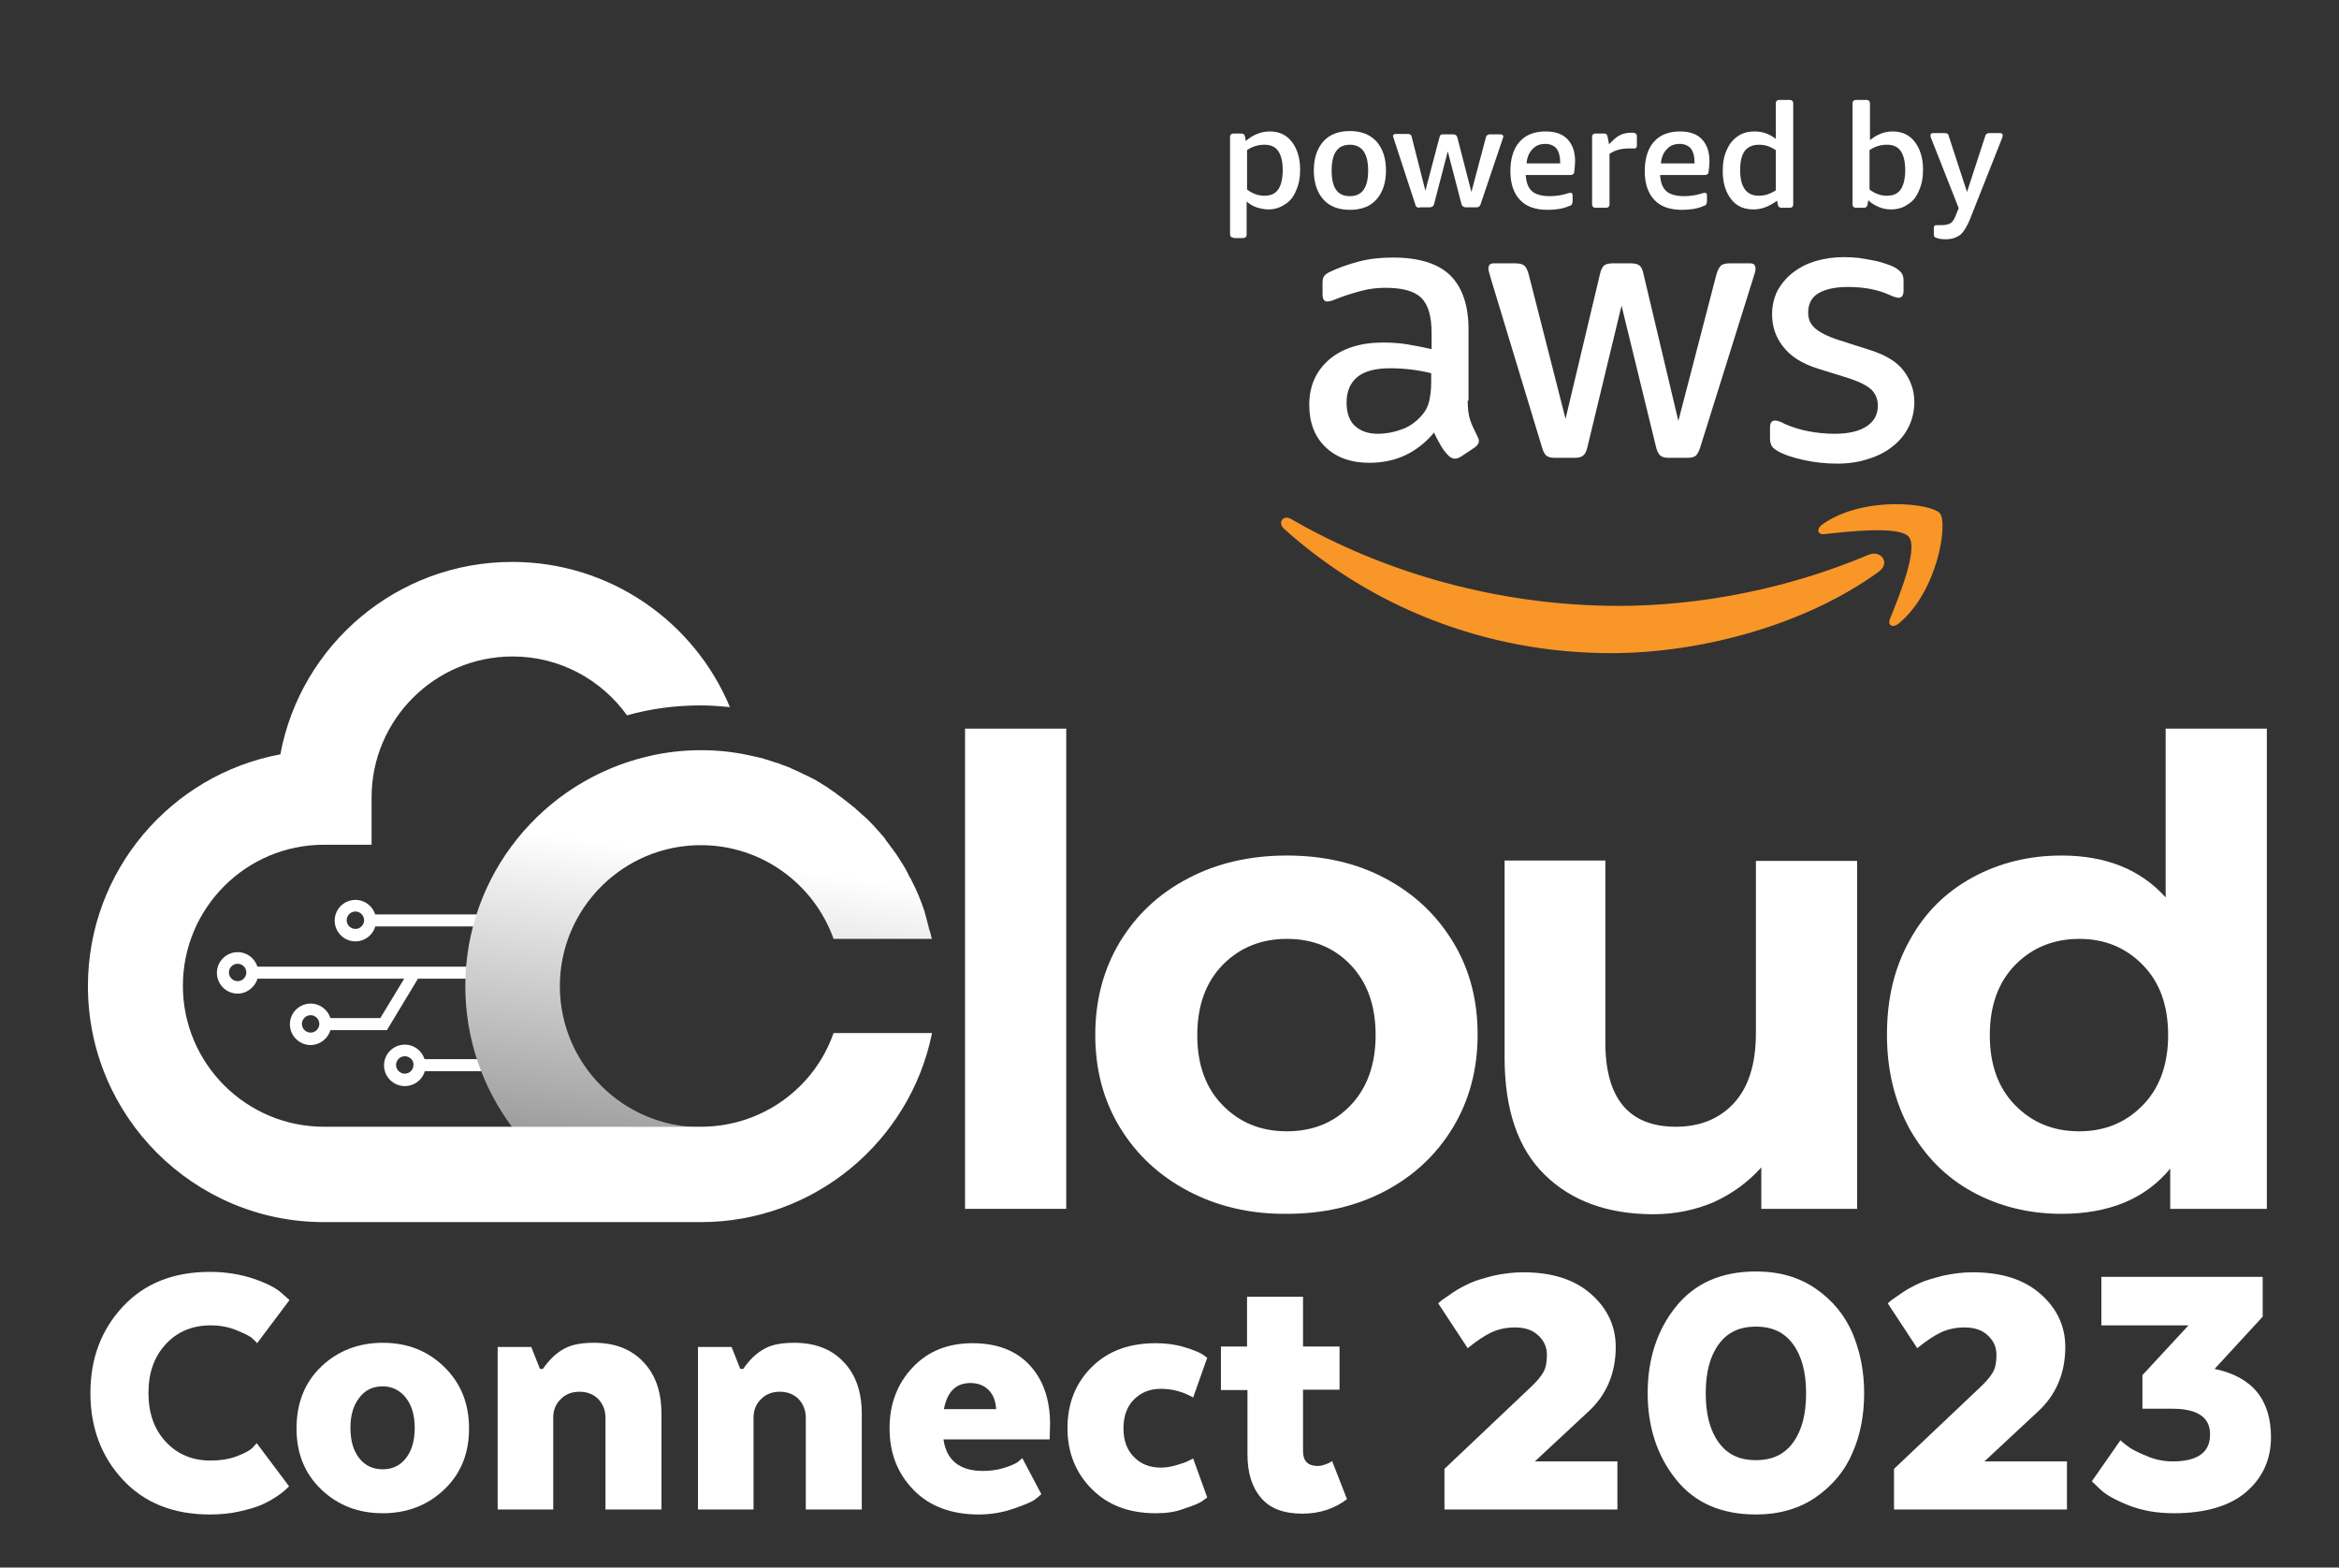 <?xml version="1.0" encoding="utf-8"?>
<!-- Generator: Adobe Illustrator 27.2.0, SVG Export Plug-In . SVG Version: 6.00 Build 0)  -->
<svg version="1.1" id="Layer_1" xmlns="http://www.w3.org/2000/svg" xmlns:xlink="http://www.w3.org/1999/xlink" x="0px" y="0px"
	 viewBox="0 0 564 378" style="enable-background:new 0 0 564 378;" xml:space="preserve">
<rect x="0" y="0" width="564" height="378" fill="#333333" stroke="none"/>
<style type="text/css">
	.st0{fill:#FFFFFF;}
	.st1{fill:url(#SVGID_1_);}
	.st2{fill-rule:evenodd;clip-rule:evenodd;fill:#F89628;}
</style>
<g>
	<g>
		<rect x="89.3" y="220.5" class="st0" width="27.8" height="2.9"/>
	</g>
	<g>
		<rect x="60.8" y="233.1" class="st0" width="60.7" height="2.9"/>
	</g>
	<g>
		<path class="st0" d="M57.3,239.6c-2.8,0-5-2.3-5-5c0-2.8,2.3-5,5-5c2.8,0,5,2.3,5,5C62.3,237.3,60,239.6,57.3,239.6z M57.3,232.4
			c-1.2,0-2.1,1-2.1,2.1c0,1.2,1,2.1,2.1,2.1c1.2,0,2.1-1,2.1-2.1C59.4,233.3,58.4,232.4,57.3,232.4z"/>
	</g>
	<g>
		<rect x="101.2" y="255.4" class="st0" width="27.8" height="2.9"/>
	</g>
	<g>
		<path class="st0" d="M97.6,261.9c-2.8,0-5-2.3-5-5c0-2.8,2.3-5,5-5c2.8,0,5,2.3,5,5C102.7,259.6,100.4,261.9,97.6,261.9z
			 M97.6,254.7c-1.2,0-2.1,1-2.1,2.1c0,1.2,1,2.1,2.1,2.1c1.2,0,2.1-1,2.1-2.1C99.8,255.7,98.8,254.7,97.6,254.7z"/>
	</g>
	<g>
		<path class="st0" d="M74.9,252c-2.8,0-5-2.3-5-5c0-2.8,2.3-5,5-5c2.8,0,5,2.3,5,5C79.9,249.7,77.6,252,74.9,252z M74.9,244.8
			c-1.2,0-2.1,1-2.1,2.1c0,1.2,1,2.1,2.1,2.1c1.2,0,2.1-1,2.1-2.1C77,245.7,76,244.8,74.9,244.8z"/>
	</g>
	<linearGradient id="SVGID_1_" gradientUnits="userSpaceOnUse" x1="157.013" y1="309.558" x2="171.753" y2="206.819">
		<stop  offset="0" style="stop-color:#727171"/>
		<stop  offset="1" style="stop-color:#FFFFFF"/>
	</linearGradient>
	<path class="st1" d="M224.7,226.4H201c-4.7-13.2-17.3-22.6-32-22.6c-18.8,0-34,15.3-34,34c0,18.8,15.3,34,34,34h-45.5
		c-7.1-9.5-11.3-21.3-11.3-34c0-26.9,18.8-49.5,44-55.4c4.1-1,8.5-1.5,12.9-1.5c3.9,0,7.7,0.4,11.4,1.2c0.9,0.2,1.8,0.4,2.7,0.6
		c0.5,0.1,0.9,0.2,1.4,0.4c0.4,0.1,0.9,0.3,1.3,0.4c0,0,0,0,0,0c0.4,0.1,0.8,0.3,1.2,0.4c0.1,0,0.2,0.1,0.4,0.1
		c0.3,0.1,0.5,0.2,0.8,0.3c0.2,0.1,0.3,0.1,0.5,0.2c0.3,0.1,0.7,0.2,1,0.4c0,0,0.1,0,0.1,0c0.4,0.1,0.8,0.3,1.1,0.5
		c0.5,0.2,0.9,0.4,1.4,0.6c0.4,0.2,0.8,0.4,1.2,0.6c0.5,0.2,1,0.5,1.5,0.7c0.3,0.2,0.6,0.3,1,0.5c0.4,0.2,0.8,0.4,1.2,0.7
		c0.3,0.2,0.7,0.4,1,0.6c0.1,0.1,0.2,0.1,0.3,0.2c0.2,0.1,0.5,0.3,0.7,0.4c0.1,0.1,0.3,0.2,0.4,0.3c0.3,0.2,0.7,0.5,1,0.7
		c0.4,0.3,0.8,0.5,1.1,0.8c0,0,0,0,0,0c0.4,0.3,0.7,0.5,1.1,0.8c0.4,0.3,0.9,0.7,1.3,1c0.3,0.2,0.6,0.5,0.9,0.7
		c0.3,0.3,0.6,0.5,1,0.8c0.1,0,0.1,0.1,0.2,0.2c0.3,0.3,0.6,0.5,0.9,0.8c0.3,0.3,0.7,0.6,1,0.9c0.3,0.3,0.6,0.5,0.9,0.8
		c0.7,0.7,1.5,1.5,2.2,2.3c0.2,0.3,0.5,0.5,0.7,0.8c0.1,0.1,0.1,0.1,0.2,0.2c0.2,0.3,0.4,0.5,0.7,0.8c0.1,0.1,0.2,0.2,0.2,0.3
		c0.2,0.2,0.4,0.4,0.5,0.7c0.1,0.2,0.3,0.3,0.4,0.5c0.2,0.3,0.4,0.5,0.6,0.8c0.2,0.3,0.4,0.6,0.6,0.8c0.3,0.5,0.7,0.9,1,1.4
		c0.2,0.4,0.5,0.7,0.7,1.1c0.6,0.9,1.1,1.7,1.6,2.6c0.1,0.3,0.3,0.5,0.4,0.8l0.2,0.4c0.1,0.2,0.2,0.5,0.4,0.7
		c0.1,0.2,0.2,0.4,0.3,0.6c1.2,2.3,2.2,4.7,3,7.1c0.1,0.2,0.2,0.5,0.2,0.7c0.1,0.3,0.2,0.6,0.3,1c0.1,0.4,0.2,0.8,0.3,1.2
		c0.1,0.4,0.2,0.7,0.3,1.1c0,0.2,0.1,0.3,0.1,0.5C224.3,224.7,224.5,225.6,224.7,226.4z"/>
	<path class="st0" d="M224.7,249.3c-5.3,25.9-28.3,45.4-55.7,45.4H78.1c-31.4,0-56.9-25.5-56.9-56.9c0-27.8,20-51,46.4-55.9
		c4.9-26.4,28.1-46.4,55.9-46.4c23.6,0,43.9,14.4,52.5,35c-2.3-0.2-4.7-0.4-7-0.4c-6.2,0-12.2,0.8-17.8,2.4
		c-6.2-8.6-16.2-14.2-27.6-14.2c-18.8,0-34,15.3-34,34v11.4H78.1c-18.8,0-34,15.3-34,34c0,18.8,15.3,34,34,34H169
		c14.8,0,27.4-9.4,32-22.6H224.7z"/>
	<g>
		<path class="st0" d="M232.7,175.7h24.4v115.8h-24.4V175.7z"/>
		<path class="st0" d="M286.5,287.2c-7-3.7-12.5-8.8-16.5-15.4c-4-6.6-5.9-14-5.9-22.3s2-15.8,5.9-22.3c4-6.6,9.4-11.7,16.5-15.4
			c7-3.7,15-5.5,23.8-5.5c8.8,0,16.8,1.8,23.7,5.5c7,3.7,12.4,8.8,16.4,15.4c4,6.6,5.9,14,5.9,22.3s-2,15.8-5.9,22.3
			c-4,6.6-9.4,11.7-16.4,15.4c-7,3.7-14.9,5.5-23.7,5.5C301.5,292.8,293.5,290.9,286.5,287.2z M325.7,266.5c4-4.2,6-9.9,6-16.9
			c0-7.1-2-12.7-6-16.9c-4-4.2-9.1-6.3-15.4-6.3c-6.2,0-11.4,2.1-15.5,6.3c-4.1,4.2-6.1,9.9-6.1,16.9c0,7.1,2,12.7,6.1,16.9
			c4.1,4.2,9.2,6.3,15.5,6.3C316.6,272.8,321.7,270.7,325.7,266.5z"/>
		<path class="st0" d="M447.8,207.5v84h-23.1v-10c-3.2,3.6-7.1,6.4-11.5,8.4c-4.5,1.9-9.3,2.9-14.5,2.9c-11,0-19.8-3.2-26.2-9.5
			c-6.5-6.3-9.7-15.8-9.7-28.3v-47.5h24.3v43.9c0,13.5,5.7,20.3,17,20.3c5.8,0,10.5-1.9,14-5.7c3.5-3.8,5.3-9.4,5.3-16.9v-41.5
			H447.8z"/>
		<path class="st0" d="M546.6,175.7v115.8h-23.3v-9.7c-6,7.3-14.8,10.9-26.2,10.9c-7.9,0-15.1-1.8-21.5-5.3
			c-6.4-3.5-11.4-8.6-15.1-15.1c-3.6-6.6-5.5-14.1-5.5-22.8s1.8-16.2,5.5-22.8c3.6-6.6,8.7-11.6,15.1-15.1
			c6.4-3.5,13.6-5.3,21.5-5.3c10.7,0,19.1,3.4,25.1,10.1v-40.7H546.6z M516.7,266.5c4.1-4.2,6.1-9.9,6.1-16.9c0-7.1-2-12.7-6.1-16.9
			c-4.1-4.2-9.2-6.3-15.3-6.3c-6.2,0-11.4,2.1-15.5,6.3c-4.1,4.2-6.1,9.9-6.1,16.9c0,7.1,2,12.7,6.1,16.9c4.1,4.2,9.2,6.3,15.5,6.3
			C507.5,272.8,512.6,270.7,516.7,266.5z"/>
	</g>
	<g>
		<path class="st0" d="M85.7,227c-2.8,0-5-2.3-5-5c0-2.8,2.3-5,5-5c2.8,0,5,2.3,5,5C90.7,224.7,88.5,227,85.7,227z M85.7,219.8
			c-1.2,0-2.1,1-2.1,2.1c0,1.2,1,2.1,2.1,2.1c1.2,0,2.1-1,2.1-2.1C87.8,220.8,86.9,219.8,85.7,219.8z"/>
	</g>
	<g>
		<polygon class="st0" points="93.3,248.4 78.5,248.4 78.5,245.5 91.7,245.5 98.8,233.8 101.2,235.3 		"/>
	</g>
</g>
<g>
	<g>
		<g>
			<g>
				<path class="st0" d="M297.4,57.3c-0.5,0-0.8-0.3-0.8-0.8V33c0-0.5,0.3-0.8,0.8-0.8h1.9c0.5,0,0.8,0.2,0.9,0.7l0.2,1.1
					c0.8-0.7,1.7-1.3,2.7-1.7c1-0.4,2-0.6,3.1-0.6c2.2,0,4,0.8,5.3,2.5c1.3,1.7,2,3.9,2,6.7c0,1.9-0.3,3.6-1,5.1
					c-0.6,1.5-1.5,2.6-2.7,3.3c-1.2,0.8-2.5,1.2-3.9,1.2c-1,0-1.9-0.2-2.9-0.5c-0.9-0.3-1.7-0.8-2.4-1.4v8c0,0.5-0.3,0.8-0.8,0.8
					H297.4z M304.9,47.2c1.5,0,2.6-0.5,3.3-1.5c0.7-1,1.1-2.6,1.1-4.7c0-2.1-0.4-3.6-1.1-4.6c-0.7-1-1.8-1.5-3.3-1.5
					c-1.5,0-2.9,0.4-4.2,1.3v9.5C302,46.7,303.4,47.2,304.9,47.2z"/>
				<path class="st0" d="M325.5,50.6c-2.7,0-4.9-0.8-6.4-2.5c-1.5-1.7-2.3-4-2.3-7s0.8-5.3,2.3-7c1.5-1.7,3.7-2.5,6.4-2.5
					c2.7,0,4.8,0.8,6.4,2.5c1.5,1.7,2.3,4,2.3,7s-0.8,5.3-2.3,7C330.4,49.8,328.2,50.6,325.5,50.6z M325.5,47.3c3,0,4.4-2.1,4.4-6.2
					c0-4.1-1.5-6.2-4.4-6.2c-3,0-4.4,2.1-4.4,6.2C321.1,45.3,322.5,47.3,325.5,47.3z"/>
				<path class="st0" d="M342.3,50.1c-0.5,0-0.9-0.2-1-0.7l-5.2-15.9c-0.1-0.4-0.2-0.6-0.2-0.7c0-0.3,0.2-0.5,0.7-0.5h2.9
					c0.5,0,0.8,0.2,0.9,0.7l3.3,13l3.4-12.9c0.1-0.3,0.2-0.5,0.3-0.6c0.2-0.1,0.4-0.1,0.7-0.1h2.3c0.3,0,0.5,0.1,0.7,0.2
					c0.1,0.1,0.2,0.3,0.3,0.5l3.4,13.2l3.5-13.2c0.1-0.4,0.4-0.7,0.9-0.7h2.6c0.4,0,0.7,0.2,0.7,0.5c0,0.1-0.1,0.4-0.2,0.7L357,49.3
					c-0.2,0.5-0.5,0.7-1,0.7h-2.5c-0.3,0-0.5-0.1-0.7-0.2c-0.2-0.1-0.3-0.3-0.4-0.6l-3.3-12.7l-3.3,12.7c-0.1,0.3-0.2,0.5-0.4,0.6
					c-0.2,0.1-0.4,0.2-0.7,0.2H342.3z"/>
				<path class="st0" d="M373.2,50.6c-3,0-5.2-0.8-6.7-2.4c-1.5-1.6-2.3-3.9-2.3-6.9c0-3,0.7-5.4,2.2-7.1c1.5-1.7,3.6-2.5,6.3-2.5
					c2.3,0,4.1,0.6,5.3,1.9c1.2,1.3,1.8,3,1.8,5.3c0,0.8-0.1,1.6-0.2,2.5c0,0.3-0.1,0.5-0.3,0.6c-0.1,0.1-0.3,0.2-0.5,0.2h-10.9
					c0.1,1.8,0.6,3.1,1.5,3.9c0.9,0.8,2.4,1.2,4.3,1.2c1.4,0,2.9-0.2,4.4-0.7c0.2,0,0.3-0.1,0.4-0.1c0.1,0,0.2,0,0.2,0
					c0.4,0,0.5,0.2,0.5,0.7v1.3c0,0.4-0.1,0.6-0.2,0.8c-0.1,0.2-0.3,0.3-0.7,0.4C377,50.3,375.2,50.6,373.2,50.6z M376.2,39.4v-0.3
					c0-1.4-0.3-2.5-0.9-3.3c-0.6-0.7-1.5-1.1-2.7-1.1c-1.3,0-2.3,0.4-3.1,1.3c-0.8,0.8-1.3,2-1.4,3.4H376.2z"/>
				<path class="st0" d="M384.7,50.1c-0.5,0-0.8-0.3-0.8-0.8V33c0-0.5,0.3-0.8,0.8-0.8h1.9c0.3,0,0.6,0,0.7,0.1
					c0.1,0.1,0.2,0.3,0.3,0.5l0.4,2c0.9-1,1.8-1.8,2.6-2.2c0.8-0.4,1.7-0.6,2.7-0.6h0.1c0.3,0,0.6,0,0.8,0.1
					c0.2,0.1,0.3,0.2,0.4,0.3c0.1,0.1,0.1,0.4,0.1,0.8v1.9c0,0.5-0.2,0.7-0.6,0.7c-0.1,0-0.3,0-0.6,0c-0.2,0-0.5,0-0.8,0
					c-1.7,0-3.3,0.4-4.6,1.3v12.2c0,0.5-0.3,0.8-0.8,0.8H384.7z"/>
				<path class="st0" d="M405.6,50.6c-3,0-5.2-0.8-6.7-2.4c-1.5-1.6-2.3-3.9-2.3-6.9c0-3,0.7-5.4,2.2-7.1c1.5-1.7,3.6-2.5,6.3-2.5
					c2.3,0,4.1,0.6,5.3,1.9c1.2,1.3,1.8,3,1.8,5.3c0,0.8-0.1,1.6-0.2,2.5c0,0.3-0.1,0.5-0.3,0.6c-0.1,0.1-0.3,0.2-0.5,0.2h-10.9
					c0.1,1.8,0.6,3.1,1.5,3.9c0.9,0.8,2.4,1.2,4.3,1.2c1.4,0,2.9-0.2,4.4-0.7c0.2,0,0.3-0.1,0.4-0.1c0.1,0,0.2,0,0.2,0
					c0.4,0,0.5,0.2,0.5,0.7v1.3c0,0.4-0.1,0.6-0.2,0.8c-0.1,0.2-0.3,0.3-0.7,0.4C409.4,50.3,407.6,50.6,405.6,50.6z M408.6,39.4
					v-0.3c0-1.4-0.3-2.5-0.9-3.3c-0.6-0.7-1.5-1.1-2.7-1.1c-1.3,0-2.3,0.4-3.1,1.3c-0.8,0.8-1.3,2-1.4,3.4H408.6z"/>
				<path class="st0" d="M422.8,50.5c-2.3,0-4.1-0.8-5.4-2.5c-1.3-1.7-2-3.9-2-6.8c0-1.9,0.3-3.6,1-5.1c0.6-1.4,1.5-2.5,2.7-3.3
					c1.2-0.8,2.5-1.1,4-1.1c1.9,0,3.6,0.6,5.1,1.8v-8.6c0-0.5,0.3-0.8,0.8-0.8h2.6c0.5,0,0.8,0.3,0.8,0.8v24.4
					c0,0.5-0.3,0.8-0.8,0.8h-2c-0.5,0-0.8-0.2-0.9-0.7l-0.2-1C426.7,49.7,424.9,50.5,422.8,50.5z M424.1,47.2c1.4,0,2.7-0.4,4.1-1.3
					v-9.7c-1.2-0.8-2.5-1.3-4-1.3c-1.6,0-2.7,0.5-3.5,1.5c-0.7,1-1.1,2.5-1.1,4.6C419.6,45.1,421.1,47.2,424.1,47.2z"/>
				<path class="st0" d="M456,50.5c-1.1,0-2.1-0.2-3-0.6s-1.8-0.9-2.5-1.6l-0.2,1.1c-0.1,0.5-0.4,0.7-0.9,0.7h-1.9
					c-0.5,0-0.8-0.3-0.8-0.8V24.9c0-0.5,0.3-0.8,0.8-0.8h2.6c0.5,0,0.8,0.3,0.8,0.8v8.9c1.7-1.4,3.5-2.1,5.5-2.1
					c2.2,0,4,0.8,5.3,2.5c1.3,1.7,2,3.9,2,6.7c0,1.9-0.3,3.6-1,5.1c-0.6,1.5-1.5,2.6-2.7,3.3C458.9,50.1,457.5,50.5,456,50.5z
					 M455,47.2c1.5,0,2.6-0.5,3.3-1.5c0.7-1,1.1-2.6,1.1-4.7c0-2.1-0.4-3.6-1.1-4.6c-0.7-1-1.8-1.5-3.3-1.5c-1.5,0-2.9,0.4-4.2,1.3
					v9.5C452.1,46.7,453.5,47.2,455,47.2z"/>
				<path class="st0" d="M469.2,57.7c-0.9,0-1.6-0.1-2.2-0.3c-0.3-0.1-0.5-0.2-0.6-0.4c-0.1-0.2-0.1-0.4-0.1-0.8v-1.2
					c0-0.5,0.2-0.7,0.6-0.7c0.1,0,0.3,0,0.4,0c0.2,0,0.4,0,0.8,0c1,0,1.8-0.2,2.3-0.5c0.5-0.4,1-1.2,1.4-2.4l0.5-1.2l-6.7-17
					c-0.1-0.2-0.1-0.4-0.1-0.6c0-0.3,0.2-0.5,0.6-0.5h2.9c0.5,0,0.8,0.2,0.9,0.7l4.4,13.5l4.4-13.5c0.1-0.4,0.4-0.7,0.9-0.7h2.7
					c0.4,0,0.6,0.2,0.6,0.5c0,0.1,0,0.3-0.1,0.6L475,52.9c-0.7,1.7-1.4,2.9-2.3,3.7C471.8,57.3,470.6,57.7,469.2,57.7z"/>
			</g>
			<path class="st0" d="M353.9,96.6c0,2,0.2,3.5,0.6,4.7c0.4,1.2,1,2.4,1.7,3.8c0.2,0.4,0.4,0.8,0.4,1.2c0,0.6-0.3,1.1-1,1.6
				l-3.3,2.2c-0.5,0.3-1,0.5-1.4,0.5c-0.6,0-1.1-0.2-1.6-0.7c-0.7-0.7-1.4-1.6-1.9-2.5c-0.5-0.9-1.1-1.9-1.6-3.1
				c-4.1,4.9-9.3,7.3-15.6,7.3c-4.5,0-8-1.3-10.6-3.8c-2.6-2.5-3.9-5.9-3.9-10.2c0-4.5,1.6-8.1,4.8-10.9c3.2-2.7,7.5-4.1,13-4.1
				c1.8,0,3.7,0.1,5.6,0.4c1.9,0.3,4,0.7,6.1,1.2v-3.9c0-4-0.8-6.8-2.5-8.5c-1.7-1.6-4.5-2.4-8.6-2.4c-1.9,0-3.8,0.2-5.7,0.7
				s-3.9,1.1-5.7,1.8c-0.9,0.4-1.5,0.6-1.9,0.7c-0.4,0.1-0.6,0.1-0.8,0.1c-0.7,0-1.1-0.6-1.1-1.7v-2.6c0-0.9,0.1-1.5,0.4-1.8
				c0.2-0.4,0.7-0.7,1.5-1.1c1.9-0.9,4.1-1.7,6.7-2.4c2.6-0.7,5.4-1,8.3-1c6.3,0,10.9,1.4,13.9,4.3c2.9,2.9,4.4,7.2,4.4,13V96.6z
				 M332.3,104.6c1.7,0,3.6-0.3,5.5-1c1.9-0.6,3.6-1.8,5-3.4c0.9-1,1.5-2.1,1.8-3.4c0.3-1.3,0.5-2.8,0.5-4.6v-2.2
				c-1.5-0.4-3.2-0.7-4.9-0.9c-1.7-0.2-3.4-0.3-5-0.3c-3.5,0-6.2,0.7-7.9,2.1c-1.7,1.4-2.6,3.5-2.6,6.1c0,2.5,0.6,4.3,1.9,5.6
				C328.1,104,329.9,104.6,332.3,104.6z M374.9,110.4c-0.9,0-1.6-0.2-2-0.5c-0.4-0.3-0.8-1-1.1-2.1l-12.4-40.9
				c-0.3-1-0.5-1.8-0.5-2.1c0-0.9,0.4-1.3,1.3-1.3h5.2c1,0,1.7,0.2,2.1,0.5c0.4,0.3,0.8,1,1.1,2.1l8.9,34.9l8.3-34.9
				c0.2-1,0.6-1.7,1-2.1c0.4-0.3,1.1-0.5,2.1-0.5h4.3c1,0,1.7,0.2,2.1,0.5c0.4,0.3,0.8,1,1,2.1l8.4,35.4l9.2-35.4
				c0.3-1,0.7-1.7,1.1-2.1c0.4-0.3,1.1-0.5,2.1-0.5h4.9c0.9,0,1.3,0.4,1.3,1.3c0,0.2,0,0.5-0.1,0.8c-0.1,0.3-0.2,0.7-0.4,1.3
				l-12.8,40.9c-0.3,1-0.7,1.7-1.1,2.1c-0.4,0.3-1.1,0.5-2,0.5h-4.5c-1,0-1.7-0.2-2.1-0.6c-0.4-0.4-0.8-1.1-1-2.1l-8.3-34l-8.2,34
				c-0.2,1-0.6,1.8-1,2.1c-0.4,0.4-1.1,0.6-2.1,0.6H374.9z M443,111.8c-2.8,0-5.5-0.3-8.2-0.9c-2.7-0.6-4.7-1.3-6.1-2.1
				c-0.9-0.5-1.4-1-1.6-1.5c-0.2-0.5-0.3-1-0.3-1.5v-2.7c0-1.1,0.4-1.7,1.2-1.7c0.3,0,0.6,0.1,1,0.2c0.3,0.1,0.8,0.3,1.3,0.6
				c1.8,0.8,3.7,1.4,5.8,1.8c2.1,0.4,4.2,0.6,6.3,0.6c3.3,0,5.9-0.6,7.7-1.8c1.8-1.2,2.7-2.8,2.7-5c0-1.5-0.5-2.7-1.4-3.7
				c-1-1-2.7-1.9-5.3-2.8l-7.7-2.4c-3.9-1.2-6.7-3-8.5-5.4c-1.8-2.3-2.6-4.9-2.6-7.7c0-2.2,0.5-4.2,1.4-5.9c1-1.7,2.2-3.1,3.8-4.3
				c1.6-1.2,3.4-2.1,5.5-2.7c2.1-0.6,4.3-0.9,6.7-0.9c1.2,0,2.4,0.1,3.6,0.2c1.2,0.2,2.4,0.4,3.4,0.6c1.1,0.2,2.1,0.5,3,0.8
				c0.9,0.3,1.7,0.6,2.2,0.9c0.7,0.4,1.3,0.9,1.6,1.3c0.3,0.4,0.5,1,0.5,1.8v2.5c0,1.1-0.4,1.7-1.2,1.7c-0.4,0-1.1-0.2-2-0.6
				c-3-1.4-6.4-2-10.2-2c-3,0-5.4,0.5-7.1,1.5c-1.7,1-2.5,2.6-2.5,4.7c0,1.5,0.5,2.7,1.6,3.7c1.1,1,3,2,5.8,2.9l7.5,2.4
				c3.8,1.2,6.6,2.9,8.2,5.1c1.6,2.2,2.5,4.6,2.5,7.4c0,2.3-0.5,4.3-1.4,6.1c-0.9,1.8-2.2,3.4-3.9,4.7c-1.6,1.3-3.6,2.3-5.9,3
				C448.3,111.4,445.8,111.8,443,111.8z"/>
			<g>
				<path class="st2" d="M453.1,137.8c-17.5,12.8-42.8,19.7-64.6,19.7c-30.5,0-58.1-11.3-78.9-30c-1.6-1.5-0.2-3.5,1.8-2.3
					c22.5,13,50.2,20.9,78.9,20.9c19.3,0,40.6-4,60.2-12.3C453.5,132.5,455.9,135.7,453.1,137.8z"/>
				<path class="st2" d="M460.3,129.5c-2.2-2.8-14.8-1.3-20.4-0.7c-1.7,0.2-2-1.3-0.4-2.4c10-7,26.4-5,28.3-2.6
					c1.9,2.4-0.5,18.7-9.9,26.5c-1.4,1.2-2.8,0.6-2.2-1C457.8,144.1,462.6,132.4,460.3,129.5z"/>
			</g>
		</g>
	</g>
</g>
<g>
	<path class="st0" d="M61.9,348l7.8,10.4c-0.2,0.2-0.4,0.4-0.7,0.7c-0.3,0.3-1,0.9-2.2,1.7c-1.2,0.8-2.4,1.5-3.8,2.1
		c-1.4,0.6-3.2,1.1-5.4,1.6c-2.2,0.5-4.6,0.7-7,0.7c-8.8,0-15.8-2.8-21-8.4c-5.2-5.6-7.8-12.6-7.8-20.9c0-8.3,2.6-15.2,7.8-20.8
		c5.2-5.6,12.2-8.4,21-8.4c3.9,0,7.5,0.6,10.7,1.7s5.4,2.3,6.6,3.4l1.9,1.7l-7.8,10.4c-0.2-0.3-0.7-0.7-1.2-1.2s-1.8-1.1-3.7-1.9
		c-1.9-0.8-4-1.2-6.3-1.2c-4.4,0-8,1.5-10.8,4.5c-2.8,3-4.2,6.9-4.2,11.8c0,4.9,1.4,8.8,4.2,11.8c2.8,3,6.4,4.5,10.8,4.5
		c2.2,0,4.3-0.3,6.2-1c1.9-0.7,3.2-1.4,3.9-2.1L61.9,348z"/>
	<path class="st0" d="M113.1,344.5c0,6-2,10.9-6,14.7c-4,3.8-9,5.7-14.8,5.7c-5.9,0-10.8-1.9-14.8-5.7c-4-3.8-6-8.7-6-14.7
		c0-6.2,2-11.2,6-15c4-3.8,9-5.7,14.8-5.7c5.9,0,10.8,1.9,14.8,5.8C111.1,333.5,113.1,338.4,113.1,344.5z M92.3,354.3
		c2.3,0,4.2-0.9,5.6-2.7c1.4-1.8,2.1-4.2,2.1-7.3c0-3-0.7-5.4-2.1-7.2s-3.3-2.8-5.6-2.8c-2.4,0-4.3,0.9-5.7,2.8
		c-1.4,1.8-2.1,4.2-2.1,7.2c0,3.1,0.7,5.5,2.1,7.3C88,353.4,89.9,354.3,92.3,354.3z"/>
	<path class="st0" d="M120,364v-39.2h8.1l2.1,5.3h0.7c1.6-2.3,3.3-3.9,5.2-4.9c1.8-1,4.2-1.4,7.1-1.4c5,0,9,1.5,11.9,4.6
		c3,3.1,4.4,7.3,4.4,12.6V364h-13.5v-22.1c0-1.8-0.6-3.3-1.7-4.5c-1.2-1.2-2.7-1.8-4.6-1.8c-1.8,0-3.3,0.6-4.4,1.7
		c-1.2,1.1-1.8,2.5-1.9,4.2V364H120z"/>
	<path class="st0" d="M168.3,364v-39.2h8.1l2.1,5.3h0.7c1.6-2.3,3.3-3.9,5.2-4.9c1.8-1,4.2-1.4,7.1-1.4c5,0,9,1.5,11.9,4.6
		c3,3.1,4.4,7.3,4.4,12.6V364h-13.5v-22.1c0-1.8-0.6-3.3-1.7-4.5c-1.2-1.2-2.7-1.8-4.6-1.8c-1.8,0-3.3,0.6-4.4,1.7
		c-1.2,1.1-1.8,2.5-1.9,4.2V364H168.3z"/>
	<path class="st0" d="M246.5,351.6l4.6,8.7c-0.4,0.4-0.9,0.8-1.7,1.4c-0.7,0.5-2.4,1.2-5,2.1s-5.4,1.4-8.4,1.4
		c-6.6,0-11.9-2-15.7-5.9c-3.9-4-5.8-8.9-5.8-14.9c0-5.9,1.9-10.8,5.6-14.7s8.5-5.8,14.4-5.8c5.8,0,10.4,1.7,13.7,5.2
		c3.3,3.5,5,8.3,5,14.3l-0.1,3.7h-25.6c0.7,5,3.9,7.6,9.5,7.6c1.7,0,3.3-0.2,5-0.7c1.6-0.5,2.8-1,3.5-1.5L246.5,351.6z M234,333.5
		c-3.5,0-5.6,2.1-6.4,6.3h12.6c-0.1-1.9-0.7-3.5-1.8-4.6C237.3,334.1,235.9,333.5,234,333.5z"/>
	<path class="st0" d="M278.7,364.9c-6.4,0-11.5-1.9-15.4-5.8c-3.9-3.9-5.9-8.8-5.9-14.7c0-5.9,1.9-10.8,5.8-14.7s9-5.8,15.5-5.8
		c2.4,0,4.7,0.3,6.7,0.9c2.1,0.6,3.5,1.2,4.4,1.7l1.3,0.9l-3.4,9.6c-2.4-1.4-5-2.1-7.8-2.1c-2.7,0-4.8,0.9-6.5,2.6
		c-1.7,1.7-2.5,4.1-2.5,6.9c0,2.9,0.8,5.2,2.5,6.9c1.6,1.7,3.8,2.6,6.5,2.6c1.2,0,2.5-0.2,3.8-0.6c1.3-0.4,2.3-0.7,3-1.1l1-0.5
		l3.4,9.4c-0.3,0.2-0.8,0.6-1.4,1s-2,1-4.2,1.7C283.5,364.6,281.2,364.9,278.7,364.9z"/>
	<path class="st0" d="M294.3,324.7h6.4v-12h13.5v12h8.8v10.4h-8.8V350c0,2.3,1.2,3.5,3.5,3.5c0.6,0,1.1-0.1,1.7-0.3
		c0.6-0.2,1-0.4,1.4-0.6l0.4-0.3l3.6,9.2c-3,2.3-6.6,3.5-10.8,3.5c-4.5,0-7.9-1.3-10-3.9c-2.2-2.6-3.2-6.1-3.2-10.4v-15.5h-6.4
		V324.7z"/>
	<path class="st0" d="M348.3,364v-9.8l20.8-19.7c1.5-1.4,2.5-2.6,3.1-3.7s0.8-2.5,0.8-4.1c0-1.9-0.7-3.4-2.1-4.7
		c-1.4-1.3-3.2-1.9-5.6-1.9c-2.1,0-4,0.4-5.7,1.2c-1.7,0.8-3.6,2.1-5.7,3.8l-7.1-10.8c0.2-0.2,0.5-0.5,0.9-0.8
		c0.4-0.3,1.3-0.9,2.6-1.8c1.3-0.9,2.7-1.6,4.2-2.3c1.5-0.7,3.4-1.2,5.7-1.8c2.3-0.5,4.7-0.8,7.1-0.8c6.9,0,12.3,1.7,16.3,5.2
		c4,3.5,6,7.8,6,12.8c0,6.3-2.2,11.5-6.5,15.5l-13,12.1h19.9V364H348.3z"/>
	<path class="st0" d="M423.4,365.2c-8.3,0-14.8-2.8-19.3-8.5c-4.5-5.6-6.8-12.6-6.8-20.8c0-8.2,2.3-15.2,6.8-20.8
		c4.5-5.6,10.9-8.5,19.3-8.5c5.7,0,10.5,1.4,14.5,4.2s6.9,6.3,8.8,10.7c1.8,4.3,2.8,9.1,2.8,14.4s-0.9,10.1-2.8,14.4
		c-1.8,4.3-4.8,7.9-8.8,10.7S429,365.2,423.4,365.2z M414.4,347.8c2.1,2.9,5,4.3,9,4.3s6.9-1.4,9-4.3c2.1-2.9,3.1-6.8,3.1-11.8
		c0-5-1-8.9-3.1-11.8c-2.1-2.9-5-4.3-9-4.3s-6.9,1.4-9,4.3s-3.1,6.8-3.1,11.8C411.3,340.9,412.3,344.9,414.4,347.8z"/>
	<path class="st0" d="M456.7,364v-9.8l20.8-19.7c1.5-1.4,2.5-2.6,3.1-3.7s0.8-2.5,0.8-4.1c0-1.9-0.7-3.4-2.1-4.7
		c-1.4-1.3-3.2-1.9-5.6-1.9c-2.1,0-4,0.4-5.7,1.2c-1.7,0.8-3.6,2.1-5.7,3.8l-7.1-10.8c0.2-0.2,0.5-0.5,0.9-0.8
		c0.4-0.3,1.3-0.9,2.6-1.8c1.3-0.9,2.7-1.6,4.2-2.3c1.5-0.7,3.4-1.2,5.7-1.8c2.3-0.5,4.7-0.8,7.1-0.8c6.9,0,12.3,1.7,16.3,5.2
		s6,7.8,6,12.8c0,6.3-2.2,11.5-6.5,15.5l-13,12.1h19.9V364H456.7z"/>
	<path class="st0" d="M523.8,339.7h-7.2v-8.1l11.1-12h-21v-11.7h38.9v9.6L534,330.1c9.1,1.9,13.6,7.4,13.6,16.5
		c0,5.3-2,9.7-5.9,13.1s-9.8,5.2-17.5,5.2c-4,0-7.6-0.6-10.9-1.9c-3.3-1.3-5.6-2.6-6.9-3.9l-2-1.9l6.9-9.9c0.4,0.4,1,0.9,1.7,1.4
		c0.7,0.6,2.2,1.4,4.4,2.3c2.2,1,4.4,1.4,6.5,1.4c6,0,9-2.2,9-6.4C533,341.8,529.9,339.7,523.8,339.7z"/>
</g>
</svg>
